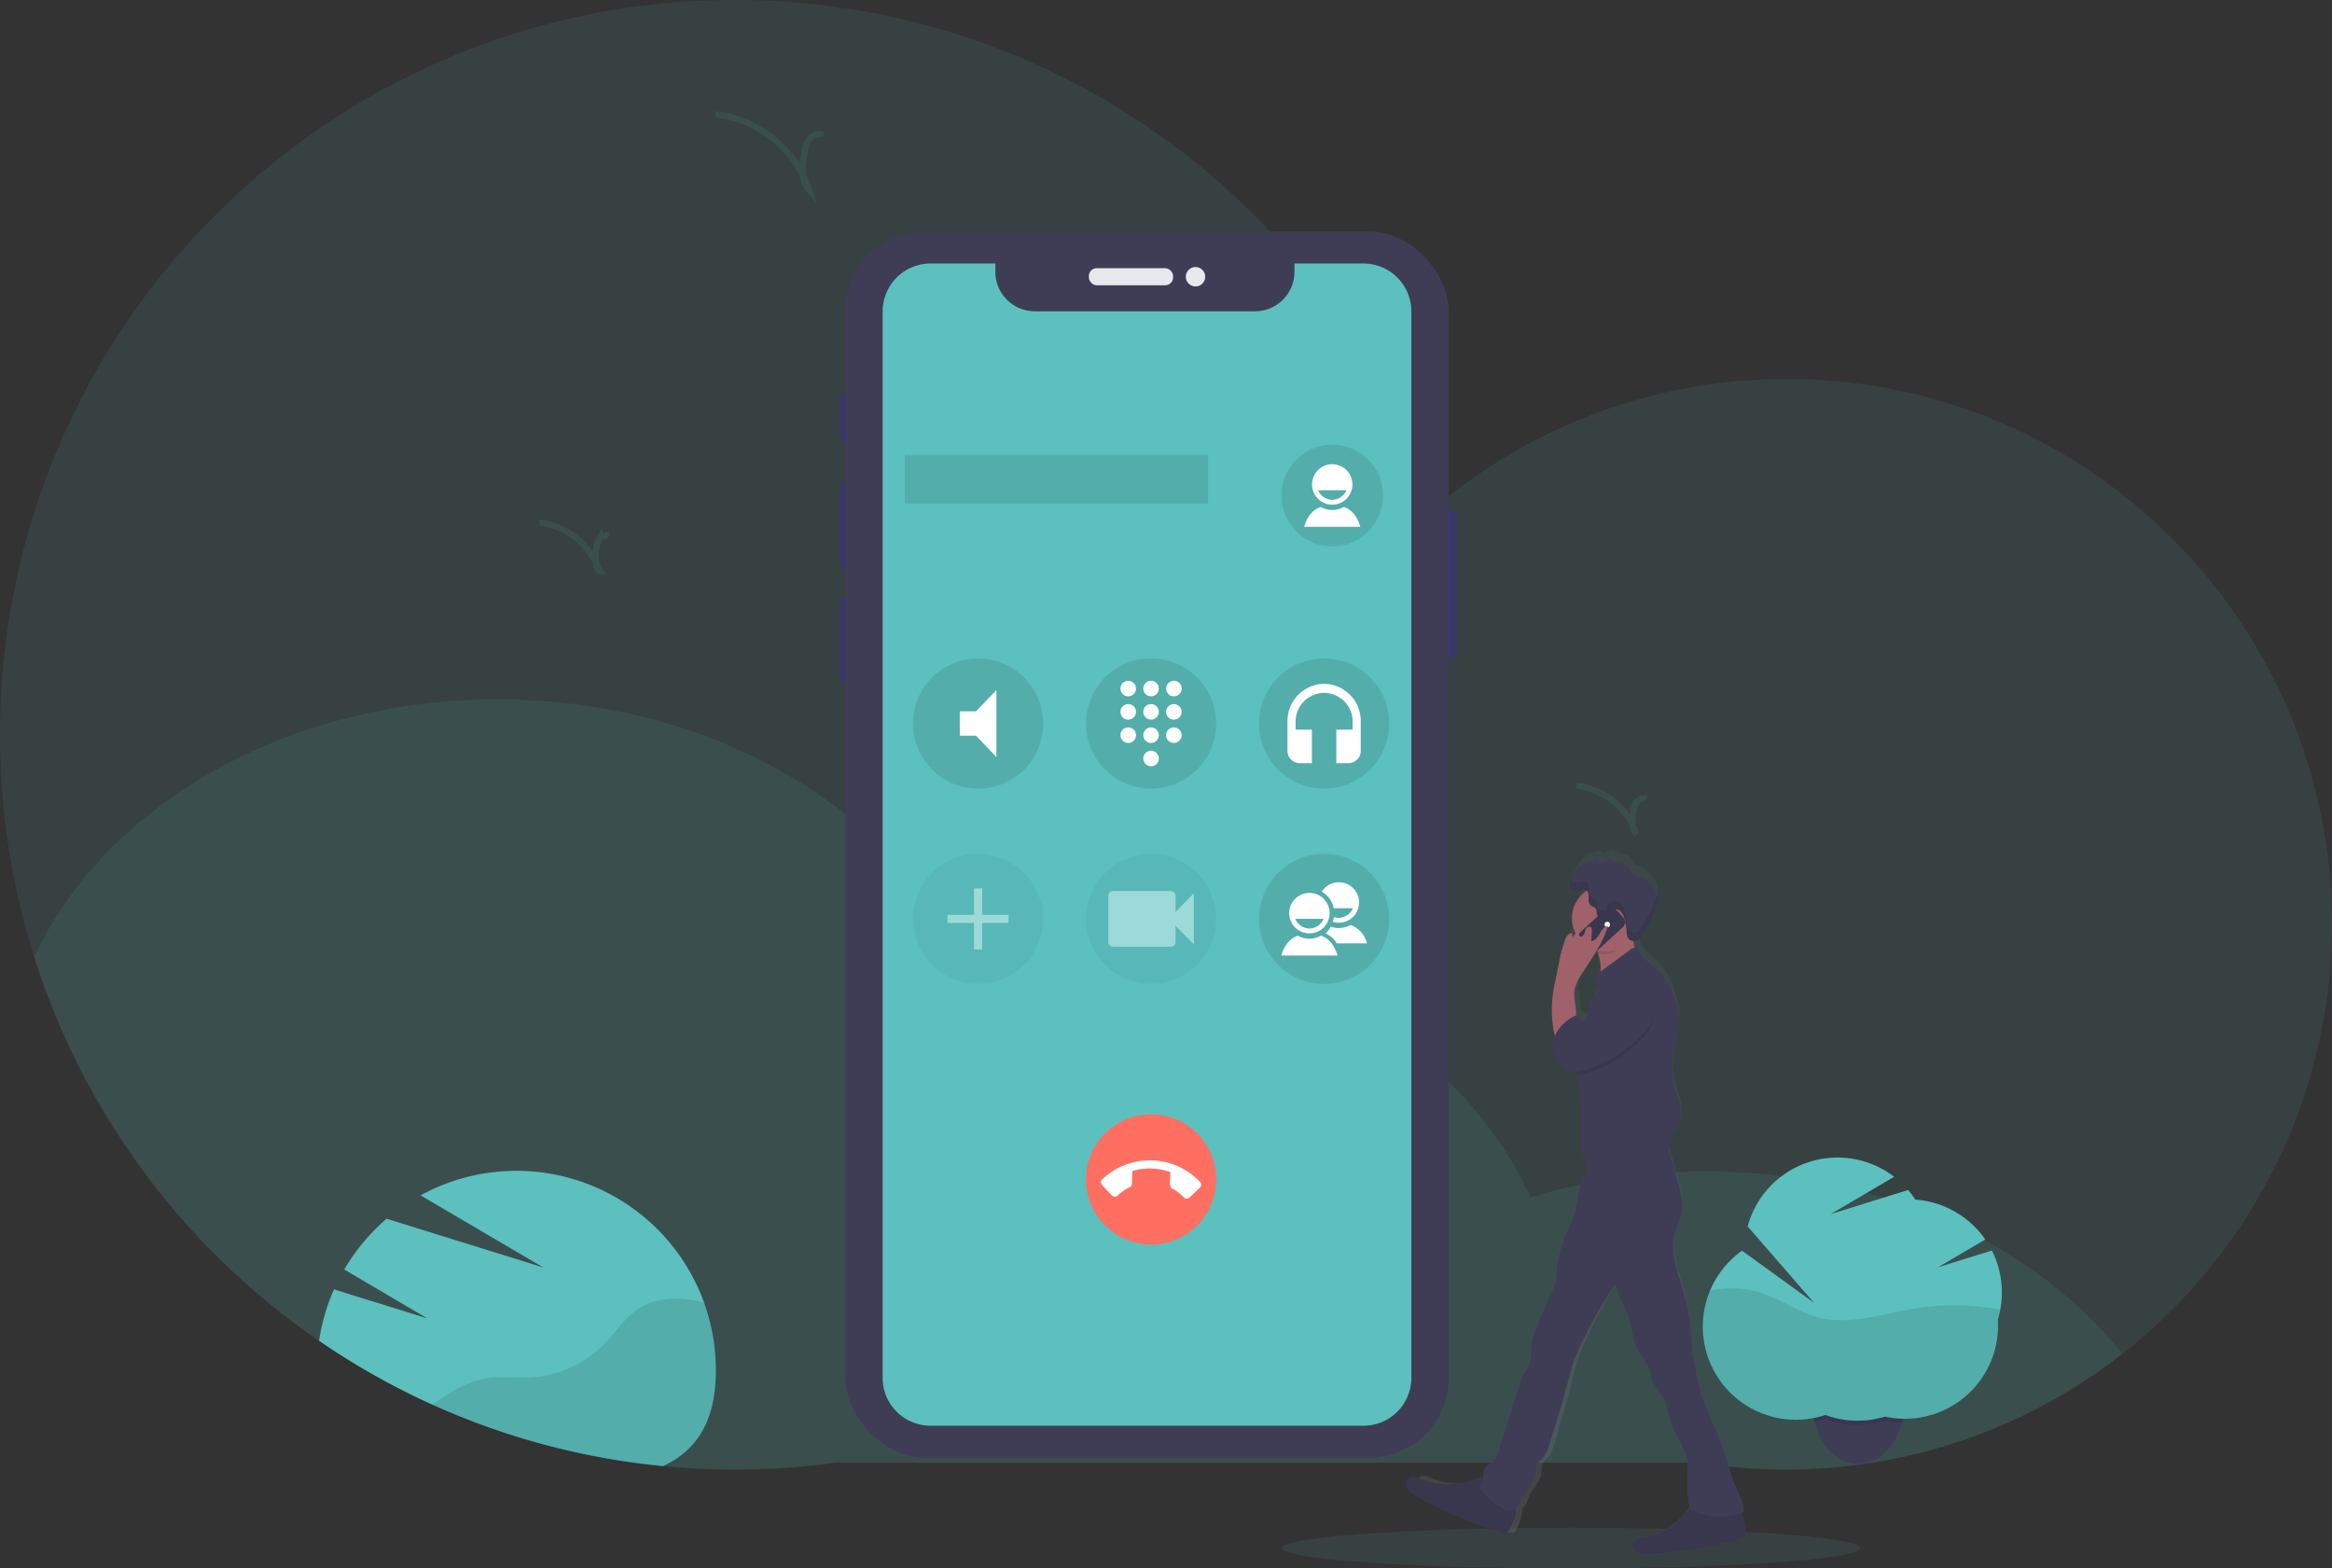 <svg xmlns="http://www.w3.org/2000/svg" width="1145.7" height="770.58" data-name="Layer 1"><rect width="100%" height="100%" fill="#333333" stroke="none"/><defs><linearGradient id="a" x1="736.47" x2="736.47" y1="828.46" y2="482.14" gradientTransform="matrix(-1 0 0 1 1540 0)" gradientUnits="userSpaceOnUse"><stop offset="0" stop-color="gray" stop-opacity=".25"/><stop offset=".54" stop-color="gray" stop-opacity=".12"/><stop offset="1" stop-color="gray" stop-opacity=".1"/></linearGradient></defs><ellipse cx="771.85" cy="760.58" fill="#5bc0be" opacity=".1" rx="142" ry="10"/><path fill="#5bc0be" d="M1145.7 454.1a268.06 268.06 0 0 1-310.49 264.52H410.5A364 364 0 0 1 361 722q-17.83 0-35.23-1.7A360.62 360.62 0 0 1 0 361C0 161.62 161.63 0 361 0c160.57 0 296.63 104.84 343.52 249.8a266.84 266.84 0 0 1 173.33-63.6c147.91 0 267.85 119.94 267.85 267.9" opacity=".1"/><path fill="#5bc0be" d="M1042.79 665.17a268.3 268.3 0 0 1-207.58 53.45H410.5A364 364 0 0 1 361 722q-17.83 0-35.23-1.7a361.17 361.17 0 0 1-309-250.21c34.58-73.89 123.42-126.47 227.58-126.47 101.5 0 188.5 49.94 224.81 120.87a302 302 0 0 1 54.19-4.87c105.2 0 194.77 53.67 228.59 128.67a295.6 295.6 0 0 1 86.41-12.71c85.8.04 161.21 35.71 204.44 89.59" opacity=".1"/><path fill="#5bc0be" d="M351.7 673.23c0 25.62-9.83 39.53-25.93 47.07a359.1 359.1 0 0 1-169-61.58 97 97 0 0 1 7.33-25.25l45.79 14.24-40.78-24a98.1 98.1 0 0 1 20.85-24.94l76.93 23.92-60.27-35.4A98 98 0 0 1 345.91 640l.21.6c.16.45.32.9.47 1.36q.81 2.39 1.49 4.83c.17.58.33 1.16.47 1.75s.29 1.12.42 1.68.24 1 .34 1.46c.07.3.14.6.2.9.11.48.21 1 .3 1.45.14.7.28 1.41.4 2.11s.25 1.46.36 2.19.24 1.62.34 2.44.18 1.46.25 2.19c0 .23.05.45.07.68.07.64.12 1.28.17 1.92a2 2 0 0 1 0 .25q.09 1.2.15 2.4t.09 2.34a2 2 0 0 1 0 .23c.05.8.06 1.62.06 2.45"/><path d="M351.7 673.23c0 25.62-9.83 39.53-25.93 47.07a358.4 358.4 0 0 1-113.44-30.24l1.64-1.09c7.41-4.91 15.07-9.93 23.79-11.6 7.67-1.47 15.58-.23 23.37-.67a54.67 54.67 0 0 0 35.81-16.41c5.57-5.76 10-12.83 16.65-17.23 7.22-4.74 16.38-5.76 24.94-4.58a66 66 0 0 1 7.38 1.51l.21.6c.16.45.32.9.47 1.36q.81 2.39 1.49 4.83c.17.58.33 1.16.47 1.75s.29 1.12.42 1.68.24 1 .34 1.46c.07.3.14.6.2.9.11.48.21 1 .3 1.45.14.7.28 1.41.4 2.11s.25 1.46.36 2.19.24 1.62.34 2.44.18 1.46.25 2.19c0 .23.05.45.07.68.07.64.12 1.28.17 1.92a2 2 0 0 1 0 .25q.09 1.2.15 2.4t.09 2.34a2 2 0 0 1 0 .23c.05.81.06 1.63.06 2.46" opacity=".1"/><path fill="#3f3d56" d="M935.5 689.86a37 37 0 0 1-.8 7.76c-.1.48-.21.95-.32 1.41-2.84 11.39-10.85 19.72-20.41 20.25h-1c-10.11 0-18.66-8.72-21.48-20.73-.08-.32-.15-.64-.22-1a37 37 0 0 1-.8-7.76c0-16.27 10.07-29.45 22.5-29.45s22.53 13.25 22.53 29.52"/><path d="M935.5 689.86a37 37 0 0 1-.8 7.76c-.1.48-.21.95-.32 1.41h-1a46 46 0 0 1-7.36-1 45 45 0 0 1-6.56 1.5 46 46 0 0 1-5.14.48h-1.74a46 46 0 0 1-6.16-.41 45.2 45.2 0 0 1-9.67-2.4 46 46 0 0 1-5.22 1.4c-.08-.32-.15-.64-.22-1a37 37 0 0 1-.8-7.76c0-16.27 10.07-29.45 22.5-29.45s22.49 13.2 22.49 29.47" opacity=".1"/><path fill="#5bc0be" d="M983.5 635a45.54 45.54 0 0 0-4.9-20.61l-26.46 8.23 23.23-13.65a45.71 45.71 0 0 0-34.36-19.59 46 46 0 0 0-3.57-4.72l-38 11.83 31.17-18.33a45.73 45.73 0 0 0-72 24.39l32.55 37.47-35.31-25.54a45.74 45.74 0 0 0 40.93 80.7 45.92 45.92 0 0 0 29.28.81 45.78 45.78 0 0 0 55.57-44.7c0-1 0-2-.1-3A45.6 45.6 0 0 0 983.5 635"/><path d="M982.71 643.48a121.9 121.9 0 0 0-42.34-.54c-15.89 2.63-32.13 8.41-47.67 4.19-9.12-2.48-17-8.22-25.91-11.41a49.2 49.2 0 0 0-26.75-1.6 45.76 45.76 0 0 0 56.69 61.06 45.92 45.92 0 0 0 29.28.81 45.78 45.78 0 0 0 55.62-44.7c0-1 0-2-.1-3a45 45 0 0 0 1.18-4.81" opacity=".1"/><rect width="8.86" height="73.02" x="706.95" y="250.42" fill="#3a3768" rx="2.29"/><rect width="4.97" height="24.04" x="412.51" y="193.21" fill="#3a3768" rx="2.29"/><rect width="5.6" height="41.84" x="412.33" y="237.23" fill="#3a3768" rx="2.29"/><rect width="5.33" height="42.2" x="412.42" y="293.71" fill="#3a3768" rx="2.29"/><rect width="296.4" height="602.39" x="415.33" y="113.77" fill="#3f3d56" rx="38.99"/><rect width="41.39" height="8.4" x="534.94" y="131.76" fill="#e6e8ec" rx="3.87"/><circle cx="587.35" cy="135.96" r="4.77" fill="#e6e8ec"/><path fill="#5bc0be" d="M669.85 129.46h-33.9v4.09a19.38 19.38 0 0 1-19.38 19.38H508.39a19.38 19.38 0 0 1-19.38-19.38v-4.09h-31.84A23.53 23.53 0 0 0 433.64 153v523.93a23.53 23.53 0 0 0 23.53 23.54h212.68a23.54 23.54 0 0 0 23.54-23.54V153a23.54 23.54 0 0 0-23.54-23.54"/><path stroke="#5bc0be" stroke-miterlimit="10" d="M444.53 223.47h149v24h-149z" opacity=".1"/><circle cx="480.53" cy="355.47" r="32" stroke="#5bc0be" stroke-miterlimit="10" opacity=".1"/><path fill="#fff" d="M471.53 349.47v12h8l10 10.45v-32.91l-10 10.46Z"/><circle cx="565.53" cy="355.47" r="32" stroke="#5bc0be" stroke-miterlimit="10" opacity=".1"/><path fill="#fff" d="M565.53 368.83a3.82 3.82 0 1 0 3.8 3.82 3.82 3.82 0 0 0-3.8-3.82m-11.2-34.36a3.82 3.82 0 1 0 3.79 3.82 3.82 3.82 0 0 0-3.79-3.82m0 11.46a3.82 3.82 0 1 0 3.79 3.81 3.81 3.81 0 0 0-3.79-3.81m0 11.45a3.82 3.82 0 1 0 3.79 3.82 3.82 3.82 0 0 0-3.79-3.82m22.4-15.27a3.82 3.82 0 1 0-3.8-3.82 3.81 3.81 0 0 0 3.8 3.82m-11.2 15.27a3.82 3.82 0 1 0 3.8 3.82 3.82 3.82 0 0 0-3.8-3.82m11.2 0a3.82 3.82 0 1 0 3.8 3.82 3.82 3.82 0 0 0-3.8-3.82m0-11.45a3.82 3.82 0 1 0 3.8 3.81 3.81 3.81 0 0 0-3.8-3.81m-11.2 0a3.82 3.82 0 1 0 3.8 3.81 3.81 3.81 0 0 0-3.8-3.81m0-11.46a3.82 3.82 0 1 0 3.8 3.82 3.82 3.82 0 0 0-3.8-3.82"/><g opacity=".4"><circle cx="480.53" cy="451.47" r="32" stroke="#5bc0be" stroke-miterlimit="10" opacity=".1"/><path fill="#fff" d="M495.53 453.47h-13v13h-4v-13h-13v-4h13v-13h4v13h13Z"/></g><circle cx="650.53" cy="355.47" r="32" stroke="#5bc0be" stroke-miterlimit="10" opacity=".1"/><path fill="#fff" d="M650.53 335.96a18.24 18.24 0 0 0-18 18.48v14.37a6.08 6.08 0 0 0 6 6.16h6v-16.51h-8v-4a14 14 0 1 1 28 0v4h-8v16.5h6a6.07 6.07 0 0 0 6-6.16v-14.36a18.24 18.24 0 0 0-18-18.48"/><g opacity=".4"><circle cx="565.53" cy="451.47" r="32" stroke="#5bc0be" stroke-miterlimit="10" opacity=".1"/><path fill="#fff" d="M577.53 448.04v-8a2.31 2.31 0 0 0-2.34-2.28h-28.34a2.31 2.31 0 0 0-2.33 2.28v22.81a2.32 2.32 0 0 0 2.33 2.28h28.33a2.32 2.32 0 0 0 2.34-2.28v-8l9 9.12v-25.05Z"/></g><circle cx="650.53" cy="451.47" r="32" stroke="#5bc0be" stroke-miterlimit="10" opacity=".1"/><path fill="#fff" d="M648.95 459.71a11.44 11.44 0 0 1-11.29 0c-4.42 1.35-7.13 5.82-8.13 9.75h27.55c-1-3.93-3.7-8.4-8.13-9.75m-5.64-21a9.93 9.93 0 1 0 9.92 9.92 9.92 9.92 0 0 0-9.92-9.92m0 17.48a7.66 7.66 0 0 1-6.94-4.74h13.87a7.66 7.66 0 0 1-6.93 4.75Z"/><path fill="#fff" d="M656.77 463.46h14.76a12.28 12.28 0 0 0-8.13-9 11.47 11.47 0 0 1-5.65 1.49 11.3 11.3 0 0 1-3.9-.66 13.5 13.5 0 0 1-2.62 3.28 12.77 12.77 0 0 1 5.54 4.89m-1.5-17.25h9.42a7.66 7.66 0 0 1-6.94 4.72 7.3 7.3 0 0 1-2.38-.42 12 12 0 0 1-.61 2.35 9.93 9.93 0 1 0 3-19.39 9.94 9.94 0 0 0-8.37 4.6 12.25 12.25 0 0 1 5.88 8.14"/><circle cx="565.53" cy="579.47" r="32" fill="#ff6f61"/><path fill="#fff" d="M549.1 587.37a23.6 23.6 0 0 1 5.91-4.08 1.87 1.87 0 0 0 1.11-1.74l.17-6.22a30.06 30.06 0 0 1 18.66.5l-.17 6.22a2.07 2.07 0 0 0 1 1.8 21.9 21.9 0 0 1 5.82 4.4 2 2 0 0 0 2.83.08l5.08-4.82a2 2 0 0 0 .08-2.82 34 34 0 0 0-48.07-1.3 2 2 0 0 0-.07 2.83l4.81 5.08a2 2 0 0 0 2.83.07Z"/><circle cx="654.53" cy="243.47" r="25" stroke="#5bc0be" stroke-miterlimit="10" opacity=".1"/><path fill="#fff" d="M660.18 249.08a11.46 11.46 0 0 1-11.3 0c-4.42 1.35-7.13 5.82-8.13 9.76h27.56c-1-3.94-3.71-8.41-8.13-9.76m-5.65-21a9.93 9.93 0 1 0 9.92 9.93 9.94 9.94 0 0 0-9.92-9.93m0 17.49a7.68 7.68 0 0 1-6.94-4.74h13.88a7.7 7.7 0 0 1-6.94 4.75Z"/><path fill="none" stroke="#5bc0be" stroke-miterlimit="10" stroke-width="3" d="M404.58 66.39c-2.33-1.35-5.48-.06-7.08 2.11s-2 5-2.45 7.63c-.89 5.91-1.54 12.7 2.45 17.16-6.52-19.77-25.27-34.92-46-37.13M808.61 392.64c-1.5-.87-3.52 0-4.55 1.36a10.8 10.8 0 0 0-1.58 4.9c-.57 3.81-1 8.17 1.58 11a35.86 35.86 0 0 0-29.55-23.87M299.11 263.36c-1.5-.86-3.52 0-4.55 1.36a10.8 10.8 0 0 0-1.58 4.91c-.57 3.8-1 8.16 1.58 11a35.88 35.88 0 0 0-29.55-23.87" opacity=".1"/><path fill="url(#a)" d="M724 795.68c1 1.89 2.88 3.05 4.69 4.08a222.7 222.7 0 0 0 39.56 17.81 2.64 2.64 0 0 0 3.84-1.49c1.58-2.66 3.31-7 2.9-10.51a5.86 5.86 0 0 0 2.63-3.52 17.5 17.5 0 0 1 2.44-5c1.87-2.82 4.13-5.65 4.43-9.08a15.7 15.7 0 0 1 .35-3.64c.53-1.58 1.94-2.62 3-3.88 1.65-2 2.44-4.58 3.19-7.09 3.12-10.43 6.24-20.86 8.84-31.45.84-3.43 1.62-6.87 2.77-10.2 1-2.92 2.28-5.72 3.55-8.52A226 226 0 0 1 822 693.87a78.5 78.5 0 0 0 3.39 9.24c.68 1.55 1.41 3.08 2.1 4.63 2.61 5.84 2.14 13.34 5.35 18.83q2 3.38 3.94 6.75a13.6 13.6 0 0 1 1.69 3.57c.21.88.23 1.8.38 2.69.68 4 3.93 6.82 5.73 10.39 1.65 3.26 2 7 3 10.59 2.37 8.3 8.19 15.51 8.78 24.16a62 62 0 0 1-.17 7 59.4 59.4 0 0 0 .81 12.18 4.7 4.7 0 0 0 .32 1.18 35.34 35.34 0 0 1-22 14.86c-1.7.34-3.65.7-4.54 2.26-1.07 1.86.14 4.42 2 5.42s4 .9 6 .72a218 218 0 0 0 42.37-7.82 3.6 3.6 0 0 0 1.84-1 3.7 3.7 0 0 0 .61-2.49 21 21 0 0 0-2.2-9.31l1-.35c.56-4-1.5-7.87-3.1-11.58-2.78-6.47-4.3-13.46-6.5-20.19-4.24-13-11.09-25.13-12.74-38.73-.45-3.74-1.57-7.54-1.81-11.3-.48-7.66-1-15.36-2.67-22.82-1.4-6.14-3.61-12-5-18.21s-1.84-12.74.2-18.68c.58-1.7 1.36-3.31 1.89-5 2-6.61.09-13.77-1.85-20.41q-.92-3.15-1.82-6.28c-.81-2.75-1.61-5.51-2.49-8.24.12-.11.23-.22.35-.35 1.76-2 1.74-5.06 3-7.45.62-1.23 1.56-2.24 2.22-3.44a12.6 12.6 0 0 0 .91-8.34c-.53-2.8-1.59-5.46-2.39-8.19a44.5 44.5 0 0 1-.48-23c.81-3.23 2-6.4 2.17-9.73a28.4 28.4 0 0 0-.61-6.63c-1.55-8.4-4.59-16.92-10.76-22.47-3.29-3-7.74-5.63-8.09-10.19a2.55 2.55 0 0 0-1.66-.06 18 18 0 0 1-.56-3.17h.05a4 4 0 0 0 .92 0 1.8 1.8 0 0 0 .74-.21 2 2 0 0 0 .36-.27 6.5 6.5 0 0 0 1-1.33c.41-.68.78-1.41 1.09-1.91s.81-1.3 1.2-2q1.75-3 3.25-6.1v-.08c.1-.19.19-.39.28-.58l.12-.27.18-.41c0-.1.09-.21.13-.31s.11-.25.16-.38l.14-.33c.05-.12.09-.24.14-.37a3 3 0 0 0 .13-.34c.05-.12.09-.24.13-.36s.08-.23.13-.35.07-.24.11-.36l.12-.36c0-.12.06-.23.1-.35l.1-.37.09-.35.09-.38c0-.11 0-.22.07-.34s0-.26.07-.39 0-.22 0-.33l.06-.39v-3.1a8 8 0 0 0-.23-1.16 11.93 11.93 0 0 0-3.92-5.93 24.6 24.6 0 0 0-6-3.61A4.4 4.4 0 0 1 830 489a11 11 0 0 1-1.19-2.24c-.88-1.54-2.64-2.23-4.29-2.64s-3.42-.67-4.8-1.72a1.3 1.3 0 0 0-.42-.24 1.1 1.1 0 0 0-.61.13l-3.85 1.71a1.83 1.83 0 0 0-2.12-1.51 5.13 5.13 0 0 0-2.49 1.43.93.93 0 0 1-.23-.92l-3 2c-.37.24-1.05.3-1-.16a31.3 31.3 0 0 0-4.31 6 13 13 0 0 0-.94 2.07c0 .15-.09.3-.13.45a.3.3 0 0 0 0 .09c0 .13-.06.27-.08.41a.5.5 0 0 0 0 .12v.52a6 6 0 0 0 0 .58 3.19 3.19 0 0 0 1.73 2.66 3.1 3.1 0 0 0 1.2.19 15.5 15.5 0 0 0 2.54-.52 6 6 0 0 1 .82-.14 2.6 2.6 0 0 1 .39 0 2.2 2.2 0 0 1 1.44.49l.06.06a16.83 16.83 0 0 0-7 13.79 17.34 17.34 0 0 0 1.76 7.64 2.43 2.43 0 0 0-1.25 2.26 7.7 7.7 0 0 1-.41-2.38c-1.64-.33-2.83 1.59-3.42 3.24a80.5 80.5 0 0 0-2.81 11.41c-.51 2.57-1 5.14-1.52 7.71s-1 5.33-1.38 8a61 61 0 0 0 .93 20.79c-.1.22-.19.45-.28.67-.3.8-1.15 1.48-1.25 2.33-.54 5.09 2.68 9.68 5.72 13.67a3 3 0 0 0 1 1 2.7 2.7 0 0 0 1.41.18 36 36 0 0 0 3.62-.36c.07.68.15 1.35.23 2 .86 7.18 2.33 14.36 2.32 21.59s-1.38 14.56 1.39 21c.46 1.1 1.35 2 1.44 3.14h.17a65.3 65.3 0 0 0-4.14 10.74c-1.1 4.34-1.33 8.9-2.56 13.2-1.05 3.65-2.8 7-4.21 10.56a58 58 0 0 0-4 18.11 22.6 22.6 0 0 1-1.7 8.31 85 85 0 0 0-4.24 9.77c-2 5.94-5.37 11.57-6 17.86-.35 3.56.16 7.36-1.33 10.58-.58 1.26-1.44 2.35-2.12 3.54a28.6 28.6 0 0 0-2.31 6l-9.9 32.83a10.7 10.7 0 0 1-2.42 4.87c-.92.88-2.13 1.36-3 2.27-1.4 1.42-1.75 3.5-1.76 5.62a11.8 11.8 0 0 0-3.06 1 33.7 33.7 0 0 1-26.49 0c-1.6-.69-3.42-1.51-5-.72-1.85.96-2.15 3.75-1.15 5.64M802.87 547a21.6 21.6 0 0 1 3.28-7.59c2.24-3.69 4.6-7.34 6.74-11.11l.61-.59c.17.48.33 1 .48 1.45a35 35 0 0 1 .89 3.9 18.8 18.8 0 0 1 .28 5l-.14.11a5.33 5.33 0 0 0-1.89 2.11 4.25 4.25 0 0 0 0 2.64l-.09.1.1-.07c.35 1.38 1 2.8.79 4.2-.23 1.69-1.59 2.92-2.44 4.37-2 3.49-1.36 8.79-4.65 10.93l-.06.14a4.74 4.74 0 0 1-3.23-2.66c.26-4.27-1.34-8.65-.67-12.93" transform="translate(-27.15 -64.71)"/><path fill="#3f3d56" d="M857.76 752.51a3.47 3.47 0 0 1-.63 2.45 3.9 3.9 0 0 1-1.92 1 238.6 238.6 0 0 1-44.14 7.72c-2.14.16-4.4.28-6.29-.71s-3.15-3.52-2-5.35c.93-1.54 3-1.9 4.73-2.23a37 37 0 0 0 23.16-15 10.7 10.7 0 0 1 2.52-2.92c1.92-1.31 4.47-1 6.74-.55 4 .82 9.31 1.79 12.92 3.75s4.85 8.01 4.91 11.84"/><path d="M857.76 752.51a3.47 3.47 0 0 1-.63 2.45 3.9 3.9 0 0 1-1.92 1 238.6 238.6 0 0 1-44.14 7.72c-2.14.16-4.4.28-6.29-.71s-3.15-3.52-2-5.35c.93-1.54 3-1.9 4.73-2.23a37 37 0 0 0 23.16-15 10.7 10.7 0 0 1 2.52-2.92c1.92-1.31 4.47-1 6.74-.55 4 .82 9.31 1.79 12.92 3.75s4.85 8.01 4.91 11.84" opacity=".1"/><path fill="#3f3d56" d="M741.55 751.54a3.55 3.55 0 0 1-1.87 1.72 3.83 3.83 0 0 1-2.13-.25 239 239 0 0 1-41.22-17.57c-1.88-1-3.84-2.16-4.89-4s-.73-4.67 1.2-5.6c1.62-.78 3.52 0 5.18.71a36.9 36.9 0 0 0 27.6 0 10.7 10.7 0 0 1 3.71-1.08c2.31-.05 4.3 1.58 6 3.21 2.92 2.87 6.83 6.58 8.79 10.18s-.34 9.43-2.37 12.68"/><path d="M741.55 751.54a3.55 3.55 0 0 1-1.87 1.72 3.83 3.83 0 0 1-2.13-.25 239 239 0 0 1-41.22-17.57c-1.88-1-3.84-2.16-4.89-4s-.73-4.67 1.2-5.6c1.62-.78 3.52 0 5.18.71a36.9 36.9 0 0 0 27.6 0 10.7 10.7 0 0 1 3.71-1.08c2.31-.05 4.3 1.58 6 3.21 2.92 2.87 6.83 6.58 8.79 10.18s-.34 9.43-2.37 12.68" opacity=".1"/><path fill="#3f3d56" d="M817.77 560.04c1.49 4 2.74 8 4 12l1.9 6.2c2 6.55 4 13.61 1.93 20.14-.55 1.69-1.36 3.28-2 5-2.12 5.86-1.63 12.37-.21 18.44s3.72 11.9 5.18 18c1.77 7.36 2.28 15 2.78 22.51.25 3.71 1.41 7.46 1.89 11.15 1.72 13.41 8.85 25.43 13.27 38.21 2.29 6.63 3.87 13.52 6.78 19.91 1.66 3.66 3.81 7.45 3.23 11.42-8.13 2.88-17.14 2.83-24.8-1.12a2.54 2.54 0 0 1-1.68-2.33 55.2 55.2 0 0 1-.8-12 59 59 0 0 0 .17-6.88c-.61-8.53-6.68-15.64-9.14-23.84-1-3.49-1.46-7.22-3.18-10.44-1.88-3.52-5.26-6.33-6-10.25-.16-.88-.18-1.78-.39-2.65a13.3 13.3 0 0 0-1.77-3.53l-4.08-6.69c-3.35-5.42-2.86-12.82-5.57-18.58-.72-1.53-1.49-3-2.2-4.56a76 76 0 0 1-3.53-9.12 218 218 0 0 0-16.5 28.89 90 90 0 0 0-3.7 8.41c-1.2 3.28-2 6.68-2.89 10.06-2.7 10.45-6 20.74-9.21 31-.78 2.48-1.61 5-3.32 7-1.1 1.24-2.56 2.26-3.12 3.83a14.7 14.7 0 0 0-.36 3.58c-.32 3.39-2.67 6.18-4.62 9a16.9 16.9 0 0 0-2.54 5 5.86 5.86 0 0 1-8 3.75h-.08a17.6 17.6 0 0 1-2.28-1.36 42 42 0 0 1-5.37-4 31 31 0 0 1-4-4.72 2.28 2.28 0 0 1 1.14-3.46c-.21-2.78-.27-5.95 1.73-7.87.93-.9 2.19-1.38 3.15-2.24a10.4 10.4 0 0 0 2.52-4.8q5.12-16.12 10.22-32.24a27.4 27.4 0 0 1 2.41-5.94c.71-1.18 1.6-2.25 2.21-3.49 1.55-3.18 1-6.92 1.38-10.44.65-6.21 4.13-11.75 6.24-17.61a82 82 0 0 1 4.42-9.65 21.2 21.2 0 0 0 1.77-8.19 54.7 54.7 0 0 1 4.16-17.87c1.46-3.48 3.29-6.81 4.38-10.42 1.29-4.24 1.52-8.74 2.68-13a62.5 62.5 0 0 1 4.33-10.64c1.45-3 2.94-6.07 5.33-8.4 3.92-3.82 9.69-5.07 15.16-5.24s11.53.64 16.98.07"/><path fill="#a0616a" d="M784.2 482.16q10.56-6.24 20.89-12.88a13.27 13.27 0 0 1-2.61-7.67v-.33c-.1-2.69.92-5-2.47-4.65a64.4 64.4 0 0 0-9.63 2c-.9.23-8.7 3.1-9 2.81a19.2 19.2 0 0 1 3.77 7.06 34 34 0 0 1 .93 3.85c.68 3.44.71 7.48-1.88 9.81"/><path fill="#3f3d56" d="M774.75 528.29c.9 7.08 2.43 14.17 2.42 21.29s-1.44 14.37 1.45 20.75c.48 1.08 1.4 1.92 1.5 3.1 4 .69 7.9-1.18 11.71-2.53a47.6 47.6 0 0 1 10.8-2.42c3-.3 6.08-.32 9.06-.89a14.1 14.1 0 0 0 7.83-4c1.83-2 1.81-5 3.09-7.35.65-1.21 1.63-2.2 2.32-3.39a11.9 11.9 0 0 0 .94-8.23 84 84 0 0 0-2.49-8.08 41.53 41.53 0 0 1-.5-22.68c.84-3.19 2.06-6.32 2.26-9.61a26.7 26.7 0 0 0-.63-6.54c-1.62-8.28-4.79-16.69-11.21-22.16-3.43-2.93-8.07-5.56-8.43-10-1.48-.58-3.07.41-4.34 1.35l-14.26 10.51a5.34 5.34 0 0 0-2 2.09c-.89 2.13 1.16 4.47.83 6.77-.24 1.67-1.66 2.88-2.54 4.32-2.1 3.43-1.42 8.66-4.85 10.77-.31.64-.6 1.3-.86 2a48.6 48.6 0 0 0-2.45 10.8 56.2 56.2 0 0 0 .35 14.13"/><path d="M781.42 461.46a19.2 19.2 0 0 1 3.77 7.06 15.8 15.8 0 0 0 3.46.38c5.82 0 9.72-6.67 12.61-11.25-.09-2.69 2.14-1.35-1.25-1a64.4 64.4 0 0 0-9.63 2c-.9.23-8.7 3.1-8.96 2.81" opacity=".1"/><circle cx="788.65" cy="451.17" r="16.36" fill="#a0616a"/><rect width="12.27" height="23.86" x="807.92" y="509.55" fill="#3f3d56" rx="3.33" transform="rotate(-132.39 786.175 495.135)"/><rect width="12.27" height="23.86" x="807.92" y="509.55" opacity=".1" rx="3.33" transform="rotate(-132.39 786.175 495.135)"/><circle cx="789.67" cy="454.24" r="1.36" fill="#fff"/><path d="M774.75 528.29c12.62-1.86 24.08-9.44 32.85-18.84a14.94 14.94 0 0 0 3.71-5.55 16.8 16.8 0 0 0 .45-5.39l-.21-7.22c-.09-3.16-.22-6.44-1.75-9.2s-4.94-4.75-7.88-3.6c-7.73 3-12.76 9.86-17.18 16.88a72 72 0 0 1-4.13 6.35c-.75.95-1.77 1.92-3 1.79a2.3 2.3 0 0 1-.75-.2 48.6 48.6 0 0 0-2.45 10.8 56.2 56.2 0 0 0 .34 14.18" opacity=".1"/><path fill="#a0616a" d="M773.62 486.13a20.7 20.7 0 0 1 3.42-7.5c4.89-7.65 10.39-15.12 13-23.83-3.81.69-4.41 7.25-8.27 7.54l.3-4.73c0-.8 0-1.77-.65-2.19s-1.81.13-2.24.92-.52 1.75-.92 2.56-1.34 1.53-2.17 1.17l-.34-1.57a2.4 2.4 0 0 0-2.89 2.44 7.2 7.2 0 0 1-.43-2.35c-1.71-.32-2.95 1.57-3.56 3.2a76 76 0 0 0-2.94 11.25l-1.57 7.61c-.55 2.63-1.09 5.26-1.45 7.91a57.3 57.3 0 0 0 1.1 21.08 68 68 0 0 0 6.09-3.81c1.51-1.28 3.2-2.73 3.77-4.68 1.41-4.92-1.08-10.07-.25-15.02"/><path fill="#3f3d56" d="M801.92 476.45c2.94-1.15 6.35.84 7.88 3.6s1.66 6 1.75 9.2l.2 7.24a16.5 16.5 0 0 1-.44 5.39 15.1 15.1 0 0 1-3.7 5.55c-9.7 10.39-22.67 18.54-36.87 19.23a2.94 2.94 0 0 1-1.47-.18 3.2 3.2 0 0 1-1-1c-3.17-3.94-6.52-8.47-6-13.49.09-.84 1-1.52 1.3-2.3a20.3 20.3 0 0 1 9.83-10.4l.86-.4a5 5 0 0 0 3.37 2.64c1.2.12 2.23-.84 3-1.79a72 72 0 0 0 4.13-6.36c4.4-7.09 9.44-13.92 17.16-16.93M800.91 461.87c-1.39-.72-1.61-2.57-1.75-4.13a41 41 0 0 0-.83-5.4c-.43-2-1.14-4.06-2.84-5.12a4.15 4.15 0 0 0-6.31 3.09 1.4 1.4 0 0 1-.28.93 1 1 0 0 1-.48.25 3.23 3.23 0 0 1-3.79-2.14c-.29-1-.07-2.29-.78-3.11s-1.55-.8-2.24-1.34a3.89 3.89 0 0 1-1.13-3.2c0-1.49.2-3.27-1-4.19-1.81-1.41-4.53.83-6.66 0a3.27 3.27 0 0 1-1.83-3.19 7.9 7.9 0 0 1 1.3-3.66 30.7 30.7 0 0 1 4.49-5.91c0 .44.69.39 1.07.15l3.16-1.92a.85.85 0 0 0 .25.91 5.43 5.43 0 0 1 2.59-1.4 1.9 1.9 0 0 1 2.21 1.49l4-1.73a.83.83 0 0 1 1.07.11c1.44 1 3.28 1.29 5 1.69s3.55 1.09 4.47 2.61a10.8 10.8 0 0 0 1.25 2.2 4.7 4.7 0 0 0 1.51.89 26.2 26.2 0 0 1 6.3 3.55 11.9 11.9 0 0 1 4.09 5.86c1.08 3.89-.48 8-2.29 11.59a74 74 0 0 1-4.64 7.95c-.64 1-1.52 2.89-2.55 3.47a4.78 4.78 0 0 1-3.36-.3"/><path d="M772.85 433.43c2.13.82 4.85-1.42 6.66 0 1.17.92 1 2.7 1 4.19a3.89 3.89 0 0 0 1.13 3.2c.69.54 1.67.67 2.24 1.34s.49 2.07.78 3.11a3.23 3.23 0 0 0 3.79 2.14 1 1 0 0 0 .48-.25 1.4 1.4 0 0 0 .28-.93 4.15 4.15 0 0 1 6.31-3.09c1.7 1.06 2.41 3.16 2.84 5.12a41 41 0 0 1 .83 5.4c.14 1.56.36 3.41 1.75 4.13a4.78 4.78 0 0 0 3.42.3c1-.58 1.91-2.5 2.55-3.47a74 74 0 0 0 4.64-8 24.8 24.8 0 0 0 2.46-6.8c.72 3.68-.76 7.5-2.46 10.89a74 74 0 0 1-4.64 7.95c-.64 1-1.52 2.89-2.55 3.47a4.78 4.78 0 0 1-3.42-.3c-1.39-.72-1.61-2.57-1.75-4.13a41 41 0 0 0-.83-5.4c-.43-2-1.14-4.06-2.84-5.12a4.15 4.15 0 0 0-6.31 3.09 1.4 1.4 0 0 1-.28.93 1 1 0 0 1-.48.25 3.23 3.23 0 0 1-3.79-2.14c-.29-1-.07-2.29-.78-3.11s-1.55-.8-2.24-1.34a3.89 3.89 0 0 1-1.13-3.2c0-1.49.2-3.27-1-4.19-1.81-1.41-4.53.83-6.66 0a3.27 3.27 0 0 1-1.83-3.19 5.8 5.8 0 0 1 .5-2.09 2.7 2.7 0 0 0 1.33 1.24" opacity=".1"/></svg>